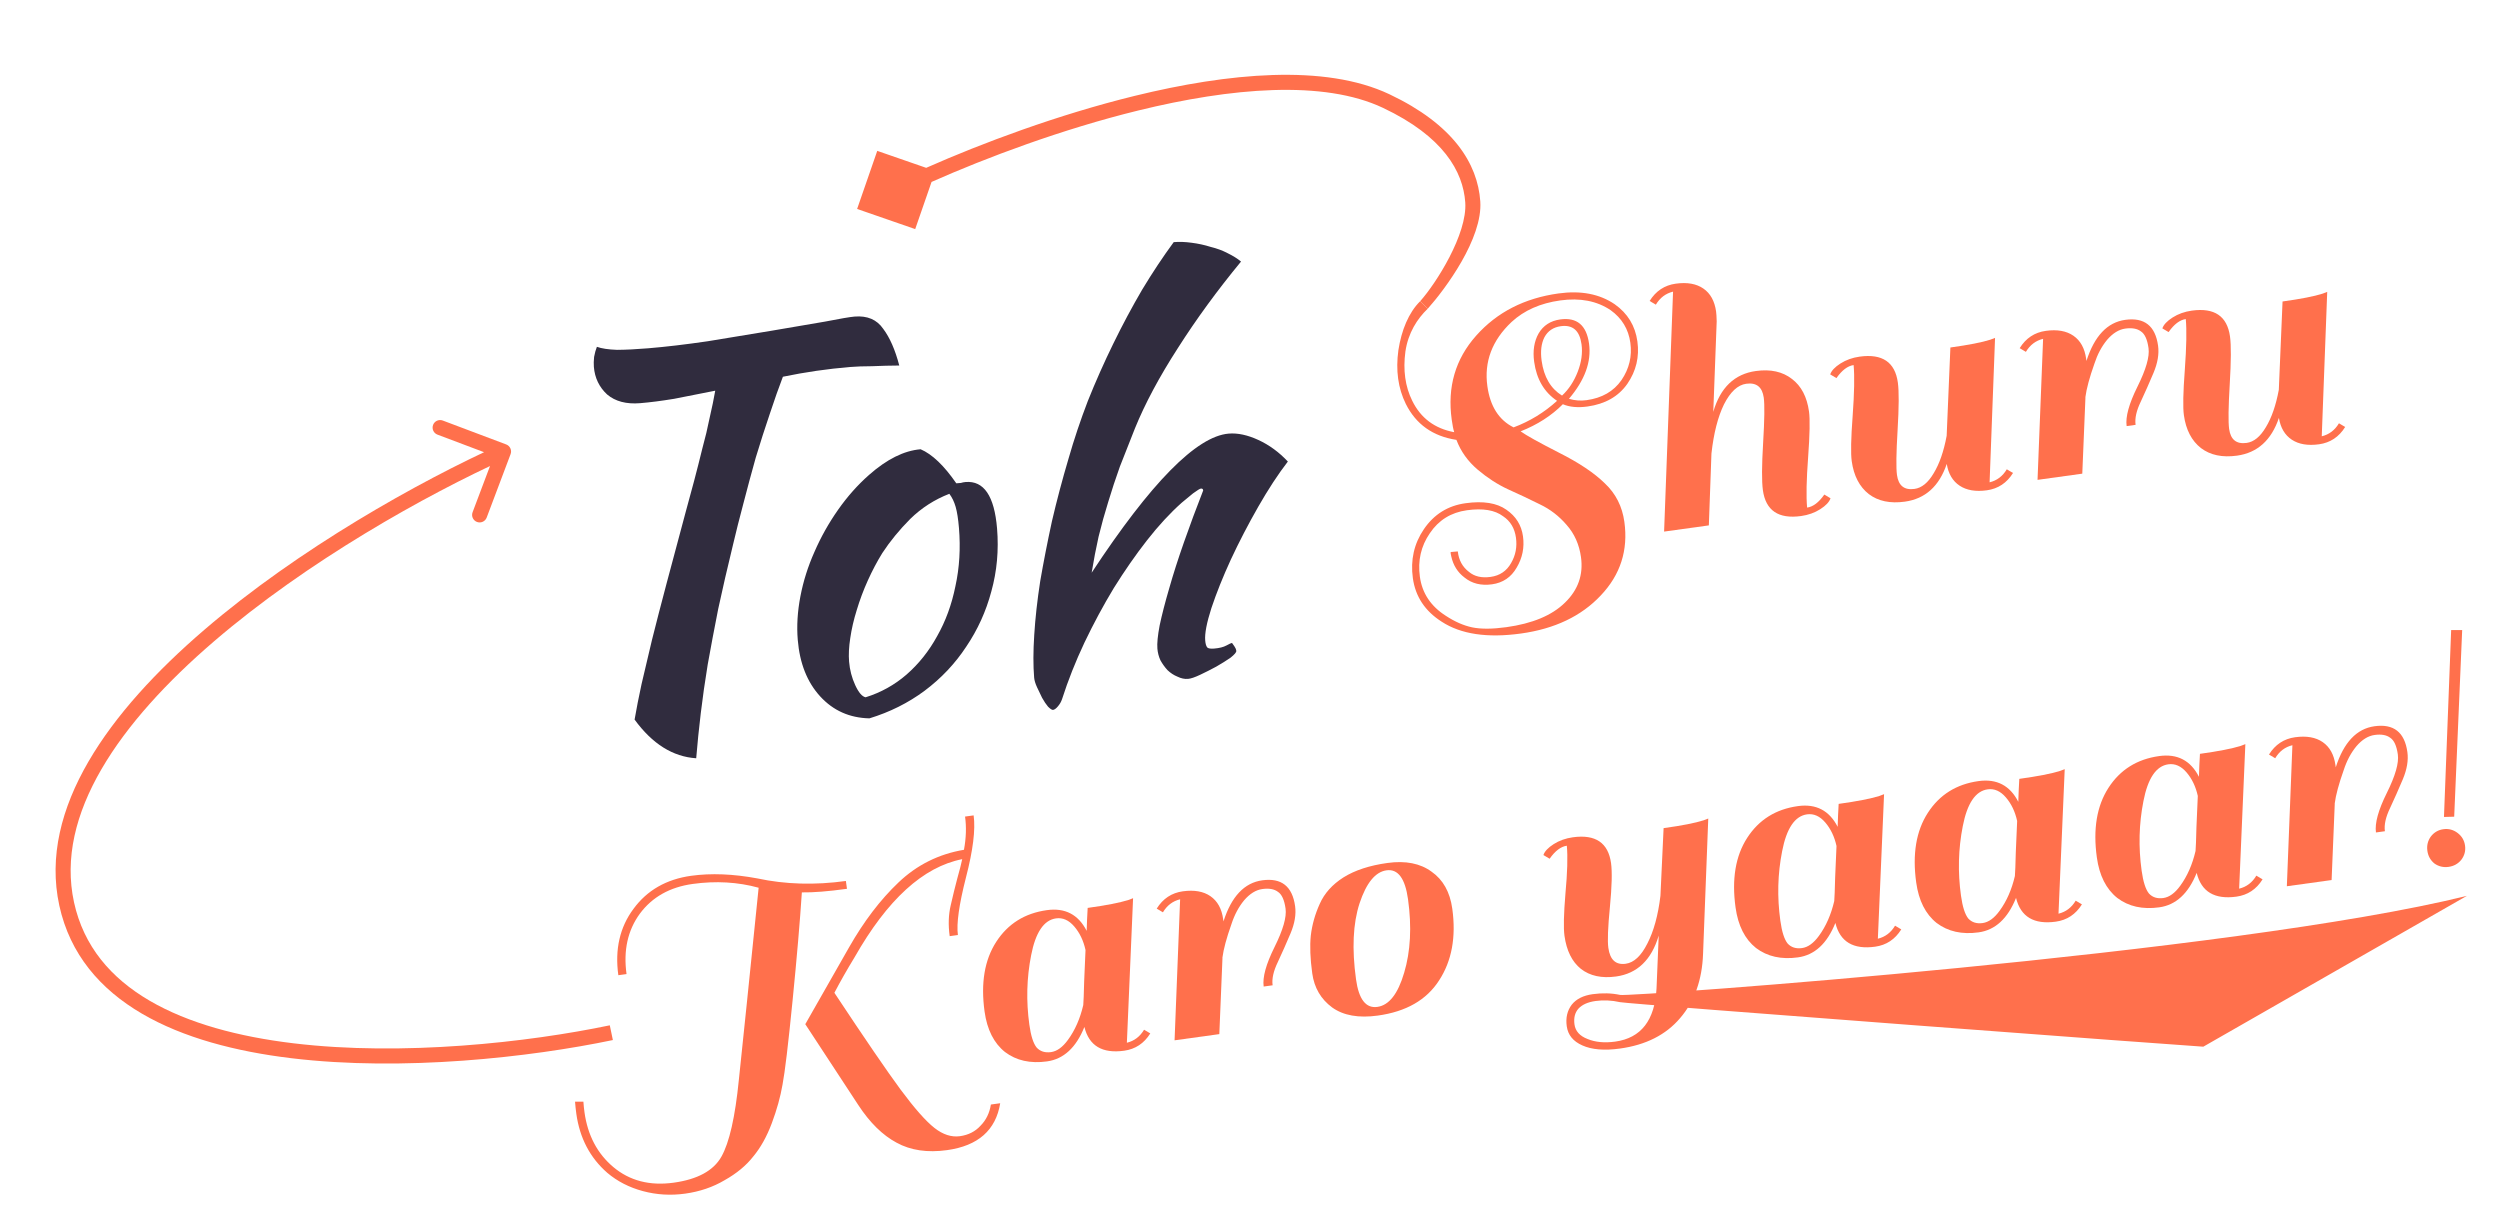 <svg width="332" height="161" viewBox="0 0 332 161" fill="none" xmlns="http://www.w3.org/2000/svg">
<path d="M85.012 53.542C83.178 53.694 81.715 53.308 80.623 52.383C79.573 51.409 78.987 50.188 78.865 48.721C78.835 48.354 78.845 47.915 78.895 47.403C78.99 46.887 79.115 46.439 79.267 46.057C79.886 46.282 80.774 46.416 81.932 46.459C83.131 46.452 84.51 46.383 86.069 46.254C88.407 46.06 91.035 45.75 93.954 45.323C96.915 44.847 99.738 44.382 102.424 43.928C105.11 43.474 107.476 43.07 109.524 42.716C111.568 42.316 112.888 42.091 113.484 42.041C115.18 41.901 116.448 42.441 117.288 43.664C118.17 44.837 118.882 46.463 119.423 48.541C118.224 48.549 117.026 48.579 115.831 48.632C114.677 48.635 113.687 48.671 112.862 48.739C111.395 48.861 109.909 49.031 108.404 49.248C106.945 49.461 105.466 49.722 103.969 50.031C103.437 51.414 102.858 53.054 102.231 54.953C101.6 56.805 100.976 58.749 100.36 60.785C99.79 62.817 99.243 64.848 98.719 66.876C98.191 68.858 97.74 70.65 97.365 72.25C96.607 75.359 95.945 78.23 95.379 80.862C94.859 83.49 94.394 85.952 93.984 88.248C93.616 90.494 93.31 92.642 93.065 94.694C92.819 96.745 92.616 98.746 92.455 100.698C89.346 100.495 86.619 98.782 84.274 95.561C84.523 94.11 84.831 92.538 85.199 90.846C85.608 89.104 86.069 87.15 86.582 84.984C87.136 82.769 87.783 80.269 88.521 77.484C89.26 74.7 90.105 71.537 91.058 67.996C91.41 66.674 91.781 65.305 92.171 63.888C92.557 62.425 92.923 60.987 93.267 59.574C93.657 58.157 93.982 56.791 94.243 55.477C94.549 54.159 94.796 52.962 94.983 51.884C93.077 52.273 91.26 52.632 89.533 52.96C87.849 53.238 86.341 53.432 85.012 53.542ZM115.461 95.397C112.825 95.339 110.644 94.366 108.918 92.478C107.192 90.591 106.2 88.088 105.942 84.971C105.789 83.137 105.907 81.212 106.293 79.195C106.68 77.178 107.301 75.211 108.158 73.293C109.01 71.33 110.056 69.466 111.294 67.702C112.533 65.938 113.905 64.393 115.41 63.068C117.776 60.979 120.059 59.844 122.259 59.661C123.791 60.319 125.37 61.826 126.996 64.184C127.225 64.165 127.432 64.148 127.615 64.133C127.795 64.072 127.999 64.031 128.228 64.013C130.658 63.811 132.051 65.865 132.409 70.174C132.649 73.062 132.395 75.853 131.649 78.545C130.946 81.189 129.833 83.635 128.312 85.884C126.836 88.13 124.99 90.083 122.774 91.744C120.6 93.356 118.162 94.573 115.461 95.397ZM117.171 73.446C116.479 74.565 115.841 75.772 115.256 77.067C114.671 78.361 114.18 79.671 113.782 80.997C113.38 82.276 113.091 83.524 112.915 84.738C112.735 85.907 112.683 86.95 112.759 87.867C112.851 88.967 113.121 90.006 113.572 90.984C114.022 91.963 114.482 92.501 114.952 92.601C116.977 91.971 118.786 90.967 120.38 89.589C122.015 88.161 123.374 86.456 124.456 84.473C125.584 82.487 126.392 80.274 126.882 77.833C127.418 75.388 127.574 72.814 127.349 70.109C127.25 68.917 127.104 67.983 126.909 67.307C126.715 66.631 126.436 66.054 126.073 65.576C124.105 66.339 122.375 67.452 120.88 68.915C119.432 70.373 118.196 71.884 117.171 73.446ZM137.334 89.983C137.201 88.378 137.206 86.485 137.348 84.304C137.486 82.077 137.751 79.701 138.141 77.176C138.578 74.647 139.097 71.996 139.697 69.223C140.344 66.446 141.082 63.662 141.912 60.869C142.628 58.364 143.478 55.824 144.465 53.249C145.497 50.671 146.625 48.131 147.849 45.63C149.072 43.128 150.351 40.737 151.685 38.457C153.065 36.173 154.46 34.072 155.87 32.155C156.604 32.094 157.391 32.121 158.231 32.236C159.117 32.347 159.963 32.531 160.769 32.787C161.617 32.994 162.379 33.277 163.055 33.636C163.777 33.992 164.361 34.359 164.808 34.737C161.663 38.552 158.865 42.385 156.415 46.234C153.961 50.038 152.063 53.588 150.721 56.885C149.994 58.699 149.327 60.393 148.719 61.966C148.157 63.536 147.641 65.102 147.17 66.665C146.696 68.181 146.27 69.716 145.891 71.271C145.554 72.776 145.248 74.371 144.972 76.055C152.842 64.094 158.909 57.936 163.172 57.583C164.364 57.484 165.68 57.767 167.12 58.432C168.56 59.097 169.862 60.051 171.027 61.293C169.735 62.969 168.424 64.971 167.094 67.297C165.764 69.623 164.55 71.962 163.453 74.315C162.397 76.618 161.537 78.766 160.872 80.76C160.248 82.704 159.975 84.135 160.051 85.052C160.089 85.51 160.184 85.825 160.337 85.997C160.486 86.123 160.789 86.167 161.248 86.129C161.935 86.072 162.478 85.935 162.875 85.717C163.273 85.5 163.517 85.387 163.609 85.38C163.868 85.727 164.027 85.968 164.084 86.102C164.141 86.236 164.174 86.348 164.181 86.44C164.197 86.623 163.944 86.921 163.425 87.334C162.901 87.7 162.265 88.099 161.516 88.53C160.809 88.912 160.101 89.271 159.39 89.607C158.679 89.943 158.141 90.126 157.774 90.156C157.315 90.194 156.846 90.095 156.364 89.858C155.887 89.667 155.448 89.38 155.047 88.998C154.692 88.612 154.378 88.176 154.107 87.691C153.882 87.202 153.747 86.682 153.701 86.132C153.644 85.445 153.744 84.421 154 83.061C154.299 81.651 154.718 80.024 155.257 78.179C155.793 76.289 156.452 74.226 157.236 71.992C158.02 69.757 158.869 67.471 159.783 65.134C159.768 64.95 159.668 64.866 159.485 64.881C159.348 64.893 158.996 65.107 158.431 65.523C157.911 65.935 157.414 66.346 156.94 66.754C155.393 68.129 153.847 69.803 152.303 71.778C150.801 73.703 149.337 75.809 147.911 78.097C146.531 80.38 145.231 82.796 144.012 85.344C142.834 87.841 141.842 90.347 141.035 92.861C140.924 93.193 140.743 93.508 140.49 93.806C140.238 94.104 140.02 94.26 139.837 94.275C139.699 94.287 139.48 94.143 139.178 93.845C138.922 93.543 138.659 93.15 138.388 92.665C138.166 92.221 137.943 91.755 137.718 91.266C137.493 90.777 137.365 90.349 137.334 89.983Z" fill="#302C3E"/>
<path d="M323.295 114.675C322.764 114.243 322.451 113.681 322.355 112.988C322.259 112.294 322.408 111.668 322.801 111.109C323.228 110.545 323.788 110.215 324.481 110.119C325.175 110.023 325.803 110.188 326.367 110.615C326.931 111.041 327.261 111.601 327.357 112.295C327.453 112.988 327.288 113.617 326.861 114.181C326.43 114.712 325.868 115.025 325.174 115.121C324.481 115.217 323.855 115.068 323.295 114.675ZM324.559 108.493L325.513 83.677L326.977 83.676L325.917 108.456L324.559 108.493Z" fill="#FF704C"/>
<path d="M301.321 100.203C302.147 98.877 303.303 98.111 304.789 97.905C306.308 97.695 307.533 97.912 308.463 98.557C309.394 99.203 309.955 100.218 310.147 101.605L310.188 101.902C311.244 98.593 312.961 96.773 315.338 96.444C317.881 96.092 319.335 97.237 319.701 99.878C319.852 100.968 319.648 102.174 319.091 103.496C318.534 104.818 317.97 106.091 317.399 107.314C316.824 108.504 316.595 109.529 316.714 110.387L315.526 110.552C315.357 109.33 315.838 107.581 316.969 105.304C318.101 103.027 318.589 101.328 318.434 100.205C318.273 99.049 317.935 98.305 317.418 97.973C316.929 97.603 316.239 97.48 315.347 97.604C314.489 97.723 313.683 98.221 312.93 99.1C312.21 99.973 311.649 101.027 311.248 102.26C310.594 104.101 310.194 105.586 310.048 106.717L310.055 106.767L309.637 116.87L303.694 117.693L304.431 98.965C303.454 99.201 302.693 99.777 302.147 100.694L301.321 100.203Z" fill="#FF704C"/>
<path d="M297.001 119.074C294.096 119.477 292.335 118.425 291.718 115.919C290.618 118.663 288.961 120.188 286.749 120.494C284.537 120.801 282.679 120.385 281.175 119.247C279.7 118.072 278.795 116.279 278.462 113.869C277.94 110.105 278.455 107.022 280.007 104.619C281.559 102.217 283.804 100.812 286.743 100.405C289.153 100.071 290.912 100.989 292.02 103.157C292.048 102.144 292.092 101.128 292.153 100.11C294.597 99.772 296.399 99.421 297.56 99.058L298.183 98.82L297.359 118.015C298.336 117.779 299.097 117.202 299.643 116.285L300.469 116.777C299.643 118.103 298.487 118.868 297.001 119.074ZM284.408 115.619C284.614 117.105 284.939 118.12 285.385 118.664C285.859 119.171 286.492 119.369 287.285 119.259C288.077 119.149 288.827 118.608 289.533 117.635C290.467 116.362 291.145 114.821 291.568 113.012C291.608 112.569 291.647 111.521 291.687 109.866C291.756 108.174 291.816 106.786 291.868 105.702C291.595 104.461 291.097 103.42 290.375 102.577C289.653 101.735 288.846 101.376 287.954 101.499C286.336 101.723 285.233 103.357 284.645 106.4C284.053 109.409 283.974 112.483 284.408 115.619Z" fill="#FF704C"/>
<path d="M273.011 122.397C270.106 122.8 268.345 121.748 267.729 119.242C266.628 121.986 264.972 123.511 262.759 123.818C260.547 124.124 258.689 123.708 257.185 122.571C255.71 121.395 254.806 119.602 254.472 117.192C253.95 113.428 254.466 110.345 256.017 107.943C257.569 105.54 259.814 104.136 262.753 103.728C265.163 103.395 266.922 104.312 268.03 106.48C268.058 105.467 268.103 104.451 268.163 103.433C270.607 103.095 272.409 102.744 273.57 102.381L274.194 102.144L273.369 121.338C274.346 121.102 275.108 120.525 275.654 119.609L276.479 120.1C275.653 121.426 274.497 122.192 273.011 122.397ZM260.418 118.943C260.624 120.428 260.95 121.443 261.395 121.987C261.869 122.494 262.502 122.692 263.295 122.582C264.087 122.473 264.837 121.931 265.543 120.959C266.477 119.685 267.156 118.144 267.578 116.336C267.618 115.893 267.658 114.844 267.698 113.189C267.766 111.497 267.826 110.109 267.878 109.025C267.605 107.784 267.108 106.743 266.385 105.901C265.663 105.058 264.856 104.699 263.964 104.823C262.347 105.047 261.244 106.68 260.655 109.723C260.063 112.733 259.984 115.806 260.418 118.943Z" fill="#FF704C"/>
<path d="M249.022 125.72C246.116 126.123 244.355 125.071 243.739 122.565C242.638 125.309 240.982 126.834 238.77 127.14C236.557 127.447 234.699 127.031 233.196 125.893C231.72 124.718 230.816 122.925 230.482 120.515C229.961 116.751 230.476 113.668 232.028 111.265C233.579 108.863 235.824 107.458 238.763 107.051C241.173 106.717 242.933 107.635 244.041 109.803C244.068 108.79 244.113 107.774 244.174 106.756C246.617 106.418 248.419 106.067 249.581 105.704L250.204 105.466L249.38 124.661C250.357 124.425 251.118 123.848 251.664 122.931L252.489 123.423C251.663 124.749 250.507 125.514 249.022 125.72ZM236.429 122.265C236.634 123.751 236.96 124.766 237.406 125.31C237.879 125.817 238.513 126.015 239.305 125.905C240.098 125.795 240.847 125.254 241.554 124.281C242.488 123.008 243.166 121.467 243.589 119.658C243.628 119.215 243.668 118.167 243.708 116.512C243.776 114.82 243.837 113.432 243.888 112.348C243.615 111.107 243.118 110.066 242.395 109.223C241.673 108.381 240.866 108.022 239.975 108.145C238.357 108.369 237.254 110.003 236.666 113.046C236.073 116.055 235.994 119.129 236.429 122.265Z" fill="#FF704C"/>
<path d="M208.075 112.312C207.283 112.421 206.521 112.998 205.791 114.041L204.965 113.55C205.133 113.056 205.587 112.572 206.329 112.099C207.071 111.626 207.921 111.323 208.879 111.191C211.883 110.775 213.573 111.92 213.948 114.628C214.108 115.783 214.058 117.725 213.796 120.454C213.53 123.149 213.461 124.959 213.589 125.883C213.809 127.468 214.579 128.169 215.9 127.986C216.989 127.835 217.943 126.946 218.761 125.319C219.611 123.686 220.193 121.57 220.506 118.969L220.926 109.976C223.369 109.638 225.139 109.292 226.234 108.938L226.857 108.7L226.166 126.665C226.042 130.148 225.024 132.998 223.11 135.215C221.229 137.428 218.571 138.772 215.138 139.247C213.057 139.536 211.389 139.396 210.133 138.83C208.914 138.292 208.225 137.445 208.065 136.29C207.909 135.167 208.13 134.211 208.728 133.422C209.33 132.665 210.258 132.2 211.513 132.026C212.8 131.848 214.016 131.882 215.161 132.127C216.31 132.405 296.6 126.647 327.6 118.969L292.6 139C292.03 139.012 216.254 133.338 215.143 133.088C214.031 132.839 212.947 132.787 211.891 132.933C210.867 133.075 210.107 133.416 209.609 133.956C209.145 134.491 208.972 135.188 209.091 136.047C209.215 136.938 209.792 137.582 210.823 137.977C211.858 138.406 213.085 138.522 214.505 138.325C217.939 137.85 219.766 135.493 219.987 131.256L220.278 124.25C219.312 127.48 217.426 129.289 214.62 129.678C212.705 129.943 211.143 129.604 209.936 128.661C208.761 127.713 208.037 126.249 207.762 124.268C207.621 123.244 207.664 121.37 207.892 118.647C208.149 115.885 208.21 113.774 208.075 112.312Z" fill="#FF704C"/>
<path d="M182.968 134.87C180.425 135.222 178.407 134.862 176.912 133.791C175.413 132.686 174.531 131.176 174.266 129.261C173.996 127.313 173.932 125.639 174.075 124.24C174.246 122.803 174.641 121.402 175.26 120.037C175.874 118.64 176.923 117.468 178.407 116.522C179.924 115.572 181.872 114.932 184.249 114.603C186.659 114.269 188.614 114.654 190.113 115.759C191.641 116.826 192.558 118.466 192.864 120.678C193.385 124.442 192.799 127.619 191.105 130.209C189.444 132.795 186.732 134.349 182.968 134.87ZM180.082 130.071C180.448 132.712 181.39 133.928 182.909 133.717C184.461 133.502 185.648 131.992 186.471 129.186C187.322 126.342 187.494 123.088 186.986 119.423C186.602 116.649 185.65 115.367 184.132 115.578C182.646 115.784 181.452 117.245 180.549 119.961C179.675 122.639 179.519 126.009 180.082 130.071Z" fill="#FF704C"/>
<path d="M153.611 120.664C154.437 119.338 155.593 118.572 157.079 118.366C158.597 118.156 159.822 118.373 160.753 119.018C161.683 119.663 162.245 120.679 162.437 122.066L162.478 122.363C163.534 119.054 165.25 117.234 167.628 116.905C170.17 116.553 171.624 117.697 171.99 120.339C172.141 121.429 171.938 122.634 171.381 123.957C170.824 125.279 170.26 126.552 169.689 127.775C169.113 128.965 168.885 129.99 169.004 130.848L167.815 131.013C167.646 129.791 168.127 128.042 169.259 125.765C170.391 123.488 170.879 121.788 170.723 120.666C170.563 119.51 170.224 118.766 169.707 118.434C169.219 118.064 168.528 117.941 167.637 118.065C166.779 118.184 165.973 118.682 165.219 119.561C164.499 120.434 163.938 121.488 163.537 122.721C162.883 124.562 162.484 126.047 162.337 127.178L162.344 127.228L161.926 137.33L155.983 138.154L156.72 119.425C155.744 119.662 154.982 120.238 154.436 121.155L153.611 120.664Z" fill="#FF704C"/>
<path d="M149.291 139.535C146.385 139.938 144.624 138.886 144.008 136.38C142.907 139.124 141.251 140.649 139.039 140.955C136.826 141.262 134.968 140.846 133.465 139.708C131.99 138.533 131.085 136.74 130.751 134.33C130.23 130.566 130.745 127.482 132.297 125.08C133.848 122.678 136.093 121.273 139.032 120.866C141.442 120.532 143.202 121.45 144.31 123.618C144.337 122.605 144.382 121.589 144.443 120.571C146.886 120.233 148.688 119.882 149.85 119.519L150.473 119.281L149.649 138.476C150.626 138.24 151.387 137.663 151.933 136.746L152.758 137.238C151.932 138.563 150.777 139.329 149.291 139.535ZM136.698 136.08C136.903 137.566 137.229 138.581 137.675 139.125C138.149 139.632 138.782 139.83 139.574 139.72C140.367 139.61 141.116 139.069 141.823 138.096C142.757 136.823 143.435 135.282 143.858 133.473C143.897 133.03 143.937 131.982 143.977 130.327C144.045 128.635 144.106 127.247 144.157 126.163C143.884 124.922 143.387 123.88 142.664 123.038C141.942 122.196 141.135 121.837 140.244 121.96C138.626 122.184 137.523 123.818 136.935 126.861C136.342 129.87 136.263 132.944 136.698 136.08Z" fill="#FF704C"/>
<path d="M100.747 117.891C97.983 117.13 95.066 116.962 91.995 117.387C88.958 117.808 86.616 119.125 84.971 121.338C83.359 123.547 82.77 126.22 83.204 129.357L82.115 129.508C81.639 126.074 82.309 123.137 84.125 120.698C85.936 118.226 88.493 116.762 91.795 116.304C94.436 115.939 97.363 116.055 100.576 116.653C104.287 117.451 108.206 117.565 112.333 116.993L112.478 118.033C110.001 118.376 108.004 118.535 106.486 118.51C106.239 122.313 105.827 127.115 105.251 132.915C104.675 138.716 104.23 142.429 103.917 144.054C103.637 145.674 103.165 147.372 102.502 149.146C101.839 150.92 101.018 152.397 100.037 153.576C99.094 154.784 97.826 155.834 96.233 156.728C94.678 157.65 92.927 158.246 90.979 158.516C89.064 158.781 87.198 158.669 85.38 158.181C83.562 157.692 81.987 156.884 80.653 155.756C78.356 153.753 76.984 151.133 76.535 147.897C76.462 147.369 76.405 146.838 76.365 146.305L77.475 146.303C77.506 146.77 77.554 147.234 77.618 147.697C78.043 150.767 79.322 153.198 81.455 154.989C83.625 156.809 86.295 157.499 89.465 157.06C92.635 156.621 94.747 155.47 95.801 153.608C96.856 151.745 97.629 148.34 98.121 143.393C98.647 138.44 99.522 129.94 100.747 117.891ZM128.16 108.44L129.299 108.283C129.56 110.165 129.218 112.921 128.274 116.552C127.358 120.144 127.003 122.684 127.209 124.17L126.119 124.321C125.913 122.835 125.959 121.466 126.257 120.213C126.55 118.927 126.84 117.743 127.128 116.66C127.444 115.539 127.662 114.685 127.782 114.096C122.606 115.116 117.841 119.461 113.485 127.131C112.498 128.748 111.605 130.319 110.807 131.843C114.849 137.946 117.782 142.234 119.605 144.707C121.466 147.209 122.962 148.903 124.095 149.789C125.227 150.676 126.355 151.041 127.477 150.886C128.6 150.73 129.512 150.267 130.212 149.497C130.951 148.755 131.41 147.817 131.589 146.682L132.827 146.51C132.246 150.09 129.892 152.166 125.765 152.738C123.157 153.099 120.924 152.769 119.066 151.748C117.213 150.759 115.518 149.093 113.982 146.748L106.942 136.013L112.748 125.819C114.724 122.349 116.917 119.471 119.326 117.185C121.764 114.862 124.66 113.418 128.014 112.852C128.303 111.298 128.352 109.827 128.16 108.44Z" fill="#FF704C"/>
<path d="M290.272 42.372C289.479 42.482 288.718 43.059 287.987 44.102L287.162 43.611C287.329 43.116 287.784 42.633 288.526 42.16C289.268 41.687 290.118 41.384 291.075 41.251C294.08 40.835 295.77 41.981 296.145 44.688C296.305 45.844 296.294 47.949 296.111 51.003C295.928 54.057 295.901 56.046 296.029 56.97C296.226 58.39 297.001 59.006 298.355 58.819C299.312 58.686 300.159 57.997 300.895 56.751C301.664 55.5 302.241 53.838 302.627 51.766L303.123 40.037C305.566 39.698 307.335 39.352 308.43 38.999L309.054 38.761L308.329 57.942C309.305 57.706 310.067 57.129 310.613 56.212L311.438 56.703C310.612 58.029 309.456 58.795 307.971 59.001C306.485 59.207 305.279 59.004 304.353 58.392C303.427 57.78 302.856 56.816 302.64 55.499C301.637 58.465 299.782 60.135 297.075 60.51C295.127 60.78 293.532 60.446 292.292 59.507C291.047 58.535 290.289 57.076 290.019 55.127C289.877 54.104 289.919 52.096 290.144 49.103C290.364 46.078 290.407 43.834 290.272 42.372Z" fill="#FF704C"/>
<path d="M268.213 46.235C269.039 44.909 270.195 44.143 271.681 43.938C273.199 43.727 274.424 43.944 275.355 44.59C276.285 45.235 276.847 46.251 277.039 47.637L277.08 47.934C278.136 44.625 279.853 42.806 282.23 42.476C284.772 42.124 286.226 43.269 286.592 45.91C286.743 47 286.54 48.206 285.983 49.528C285.426 50.85 284.862 52.123 284.291 53.346C283.715 54.536 283.487 55.561 283.606 56.419L282.417 56.584C282.248 55.362 282.729 53.613 283.861 51.336C284.993 49.059 285.481 47.36 285.325 46.237C285.165 45.081 284.826 44.338 284.309 44.005C283.821 43.636 283.131 43.513 282.239 43.636C281.381 43.755 280.575 44.254 279.821 45.132C279.101 46.006 278.54 47.059 278.139 48.293C277.486 50.133 277.086 51.619 276.939 52.749L276.946 52.799L276.528 62.902L270.585 63.725L271.323 44.997C270.346 45.233 269.584 45.81 269.038 46.727L268.213 46.235Z" fill="#FF704C"/>
<path d="M246.161 48.482C245.369 48.592 244.607 49.169 243.877 50.212L243.052 49.721C243.219 49.226 243.673 48.743 244.415 48.27C245.158 47.797 246.007 47.494 246.965 47.361C249.97 46.945 251.659 48.091 252.034 50.798C252.195 51.954 252.183 54.059 252.001 57.112C251.818 60.166 251.791 62.156 251.919 63.08C252.115 64.5 252.89 65.116 254.244 64.929C255.202 64.796 256.049 64.107 256.784 62.861C257.553 61.61 258.131 59.948 258.517 57.876L259.012 46.147C261.456 45.808 263.225 45.462 264.32 45.109L264.943 44.871L264.218 64.052C265.195 63.816 265.956 63.239 266.503 62.322L267.328 62.813C266.502 64.139 265.346 64.905 263.86 65.111C262.374 65.317 261.168 65.114 260.242 64.501C259.316 63.889 258.745 62.925 258.529 61.609C257.527 64.575 255.672 66.245 252.964 66.62C251.016 66.89 249.422 66.556 248.181 65.617C246.936 64.645 246.179 63.185 245.909 61.237C245.767 60.214 245.809 58.206 246.034 55.213C246.254 52.188 246.296 49.944 246.161 48.482Z" fill="#FF704C"/>
<path d="M239.984 67.409C240.777 67.299 241.538 66.723 242.269 65.679L243.094 66.171C242.927 66.665 242.472 67.148 241.73 67.621C240.988 68.094 240.138 68.397 239.181 68.53C236.176 68.946 234.486 67.8 234.111 65.093C233.951 63.937 233.962 61.833 234.145 58.779C234.328 55.725 234.355 53.735 234.227 52.811C234.03 51.391 233.255 50.775 231.901 50.962C230.779 51.118 229.794 52.028 228.948 53.694C228.135 55.354 227.579 57.534 227.28 60.234L226.935 69.772L220.992 70.595L222.181 38.73C221.204 38.967 220.443 39.543 219.897 40.46L219.072 39.969C219.898 38.643 221.053 37.877 222.539 37.671C224.058 37.461 225.283 37.678 226.213 38.323C227.144 38.968 227.705 39.984 227.897 41.371C227.934 41.635 227.961 42.069 227.977 42.672L227.523 54.699C228.456 51.473 230.342 49.664 233.181 49.271C235.129 49.001 236.726 49.352 237.971 50.324C239.212 51.262 239.967 52.706 240.237 54.654C240.378 55.677 240.339 57.702 240.119 60.727C239.894 63.72 239.849 65.947 239.984 67.409Z" fill="#FF704C"/>
<path d="M200.038 83.29C203.505 82.81 206.097 81.727 207.816 80.042C209.567 78.353 210.28 76.336 209.956 73.991C209.722 72.307 209.087 70.881 208.05 69.712C207.047 68.539 205.86 67.626 204.491 66.975C203.118 66.29 201.713 65.626 200.278 64.984C198.876 64.337 197.527 63.464 196.23 62.365C194.934 61.265 193.994 59.949 193.412 58.414C190.284 57.939 188.044 56.348 186.693 53.641C186.179 52.601 185.84 51.487 185.675 50.299C185.51 49.11 185.52 47.847 185.705 46.509C186.113 43.861 187.062 41.526 188.6 40L189.6 41C188.204 42.338 187.002 44.209 186.638 46.682C186.472 47.917 186.465 49.079 186.616 50.168C186.767 51.258 187.076 52.275 187.544 53.22C188.67 55.521 190.528 56.912 193.119 57.395C193.003 57.04 192.892 56.484 192.787 55.724C192.188 51.399 193.271 47.682 196.037 44.573C198.804 41.464 202.449 39.596 206.972 38.969C209.944 38.558 212.433 39.037 214.44 40.408C216.156 41.618 217.157 43.263 217.446 45.343C217.729 47.39 217.283 49.269 216.106 50.98C214.925 52.658 213.163 53.659 210.818 53.984C209.531 54.162 208.44 54.061 207.546 53.68C206.04 55.201 204.171 56.402 201.937 57.283C202.685 57.819 204.38 58.762 207.024 60.112C209.7 61.458 211.74 62.824 213.144 64.211C214.576 65.561 215.434 67.259 215.717 69.306C216.239 73.07 215.192 76.328 212.579 79.079C209.998 81.826 206.462 83.511 201.972 84.133C197.514 84.75 194.009 84.226 191.456 82.561C189.242 81.151 187.966 79.225 187.627 76.781C187.293 74.371 187.783 72.2 189.097 70.268C190.44 68.299 192.283 67.151 194.628 66.827C196.972 66.502 198.778 66.79 200.047 67.691C201.312 68.559 202.047 69.736 202.253 71.222C202.459 72.708 202.179 74.093 201.415 75.376C200.683 76.655 199.591 77.396 198.139 77.597C196.686 77.798 195.466 77.496 194.48 76.69C193.577 76.008 192.994 75.079 192.731 73.904C192.652 73.578 192.624 73.38 192.648 73.31L193.596 73.229C193.723 74.389 194.219 75.296 195.084 75.95C195.807 76.557 196.763 76.778 197.952 76.613C199.173 76.444 200.081 75.83 200.675 74.772C201.273 73.747 201.488 72.624 201.319 71.402C201.145 70.147 200.576 69.2 199.612 68.559C198.522 67.734 196.921 67.468 194.807 67.761C192.694 68.054 191.052 69.072 189.88 70.816C188.704 72.527 188.264 74.455 188.561 76.602C188.863 78.781 190.011 80.506 192.004 81.778C193.189 82.556 194.353 83.068 195.498 83.313C196.675 83.554 198.189 83.546 200.038 83.29ZM203.737 48.049C203.536 46.596 203.732 45.341 204.326 44.283C204.953 43.22 205.91 42.599 207.198 42.421C209.41 42.115 210.685 43.183 211.024 45.627C211.358 48.037 210.468 50.482 208.355 52.962C209.127 53.192 209.909 53.252 210.702 53.142C212.749 52.858 214.292 51.971 215.331 50.481C216.365 48.959 216.758 47.306 216.511 45.523C216.26 43.706 215.387 42.263 213.892 41.191C212.073 39.962 209.843 39.531 207.201 39.897C204.56 40.263 202.404 41.218 200.733 42.761C198.144 45.206 197.074 48.047 197.522 51.282C197.893 53.957 199.054 55.782 201.006 56.756C203.15 55.955 205.073 54.779 206.777 53.231C205.071 52.088 204.057 50.36 203.737 48.049ZM207.272 43.319C206.281 43.457 205.558 43.944 205.102 44.781C204.679 45.614 204.554 46.657 204.728 47.912C205.025 50.058 205.928 51.599 207.438 52.534C208.332 51.703 209.027 50.648 209.523 49.368C210.019 48.088 210.186 46.87 210.026 45.714C209.775 43.898 208.857 43.1 207.272 43.319Z" fill="#FF704C"/>
<path d="M67.806 60.31C68.001 59.793 67.74 59.217 67.223 59.022L58.801 55.847C58.284 55.653 57.707 55.914 57.513 56.43C57.318 56.947 57.579 57.524 58.096 57.719L65.582 60.541L62.76 68.026C62.565 68.543 62.826 69.12 63.343 69.315C63.86 69.51 64.437 69.249 64.632 68.732L67.806 60.31ZM66.458 59.046C55.61 63.955 39.672 72.866 27.099 83.668C20.814 89.068 15.327 94.978 11.749 101.135C8.168 107.298 6.462 113.78 7.877 120.258L9.831 119.831C8.556 113.993 10.058 108.027 13.479 102.14C16.902 96.248 22.209 90.506 28.403 85.185C40.789 74.543 56.549 65.725 67.282 60.868L66.458 59.046ZM7.877 120.258C9.294 126.743 13.333 131.388 18.846 134.612C24.335 137.822 31.309 139.643 38.718 140.534C53.538 142.317 70.391 140.416 81.389 138.12L80.981 136.162C70.111 138.431 53.489 140.297 38.957 138.548C31.689 137.674 25.017 135.904 19.856 132.886C14.72 129.882 11.105 125.661 9.831 119.831L7.877 120.258Z" fill="#FF704C"/>
<path fill-rule="evenodd" clip-rule="evenodd" d="M122.998 22.288L116.499 20.035L113.825 27.749L121.539 30.424L123.711 24.16C131.032 20.916 141.031 17.159 151.163 14.674C157.298 13.169 163.453 12.138 169.077 11.961C174.711 11.784 179.734 12.467 183.657 14.322C191.676 18.116 194.299 22.771 194.586 26.879C194.88 31.088 190.709 37.639 188.6 40L189.6 41C191.928 38.394 196.926 31.666 196.582 26.739C196.23 21.712 192.984 16.523 184.512 12.515C180.19 10.47 174.81 9.78 169.014 9.962C163.206 10.145 156.905 11.207 150.687 12.732C140.468 15.238 130.401 19.014 122.998 22.288Z" fill="#FF704C"/>
</svg>
